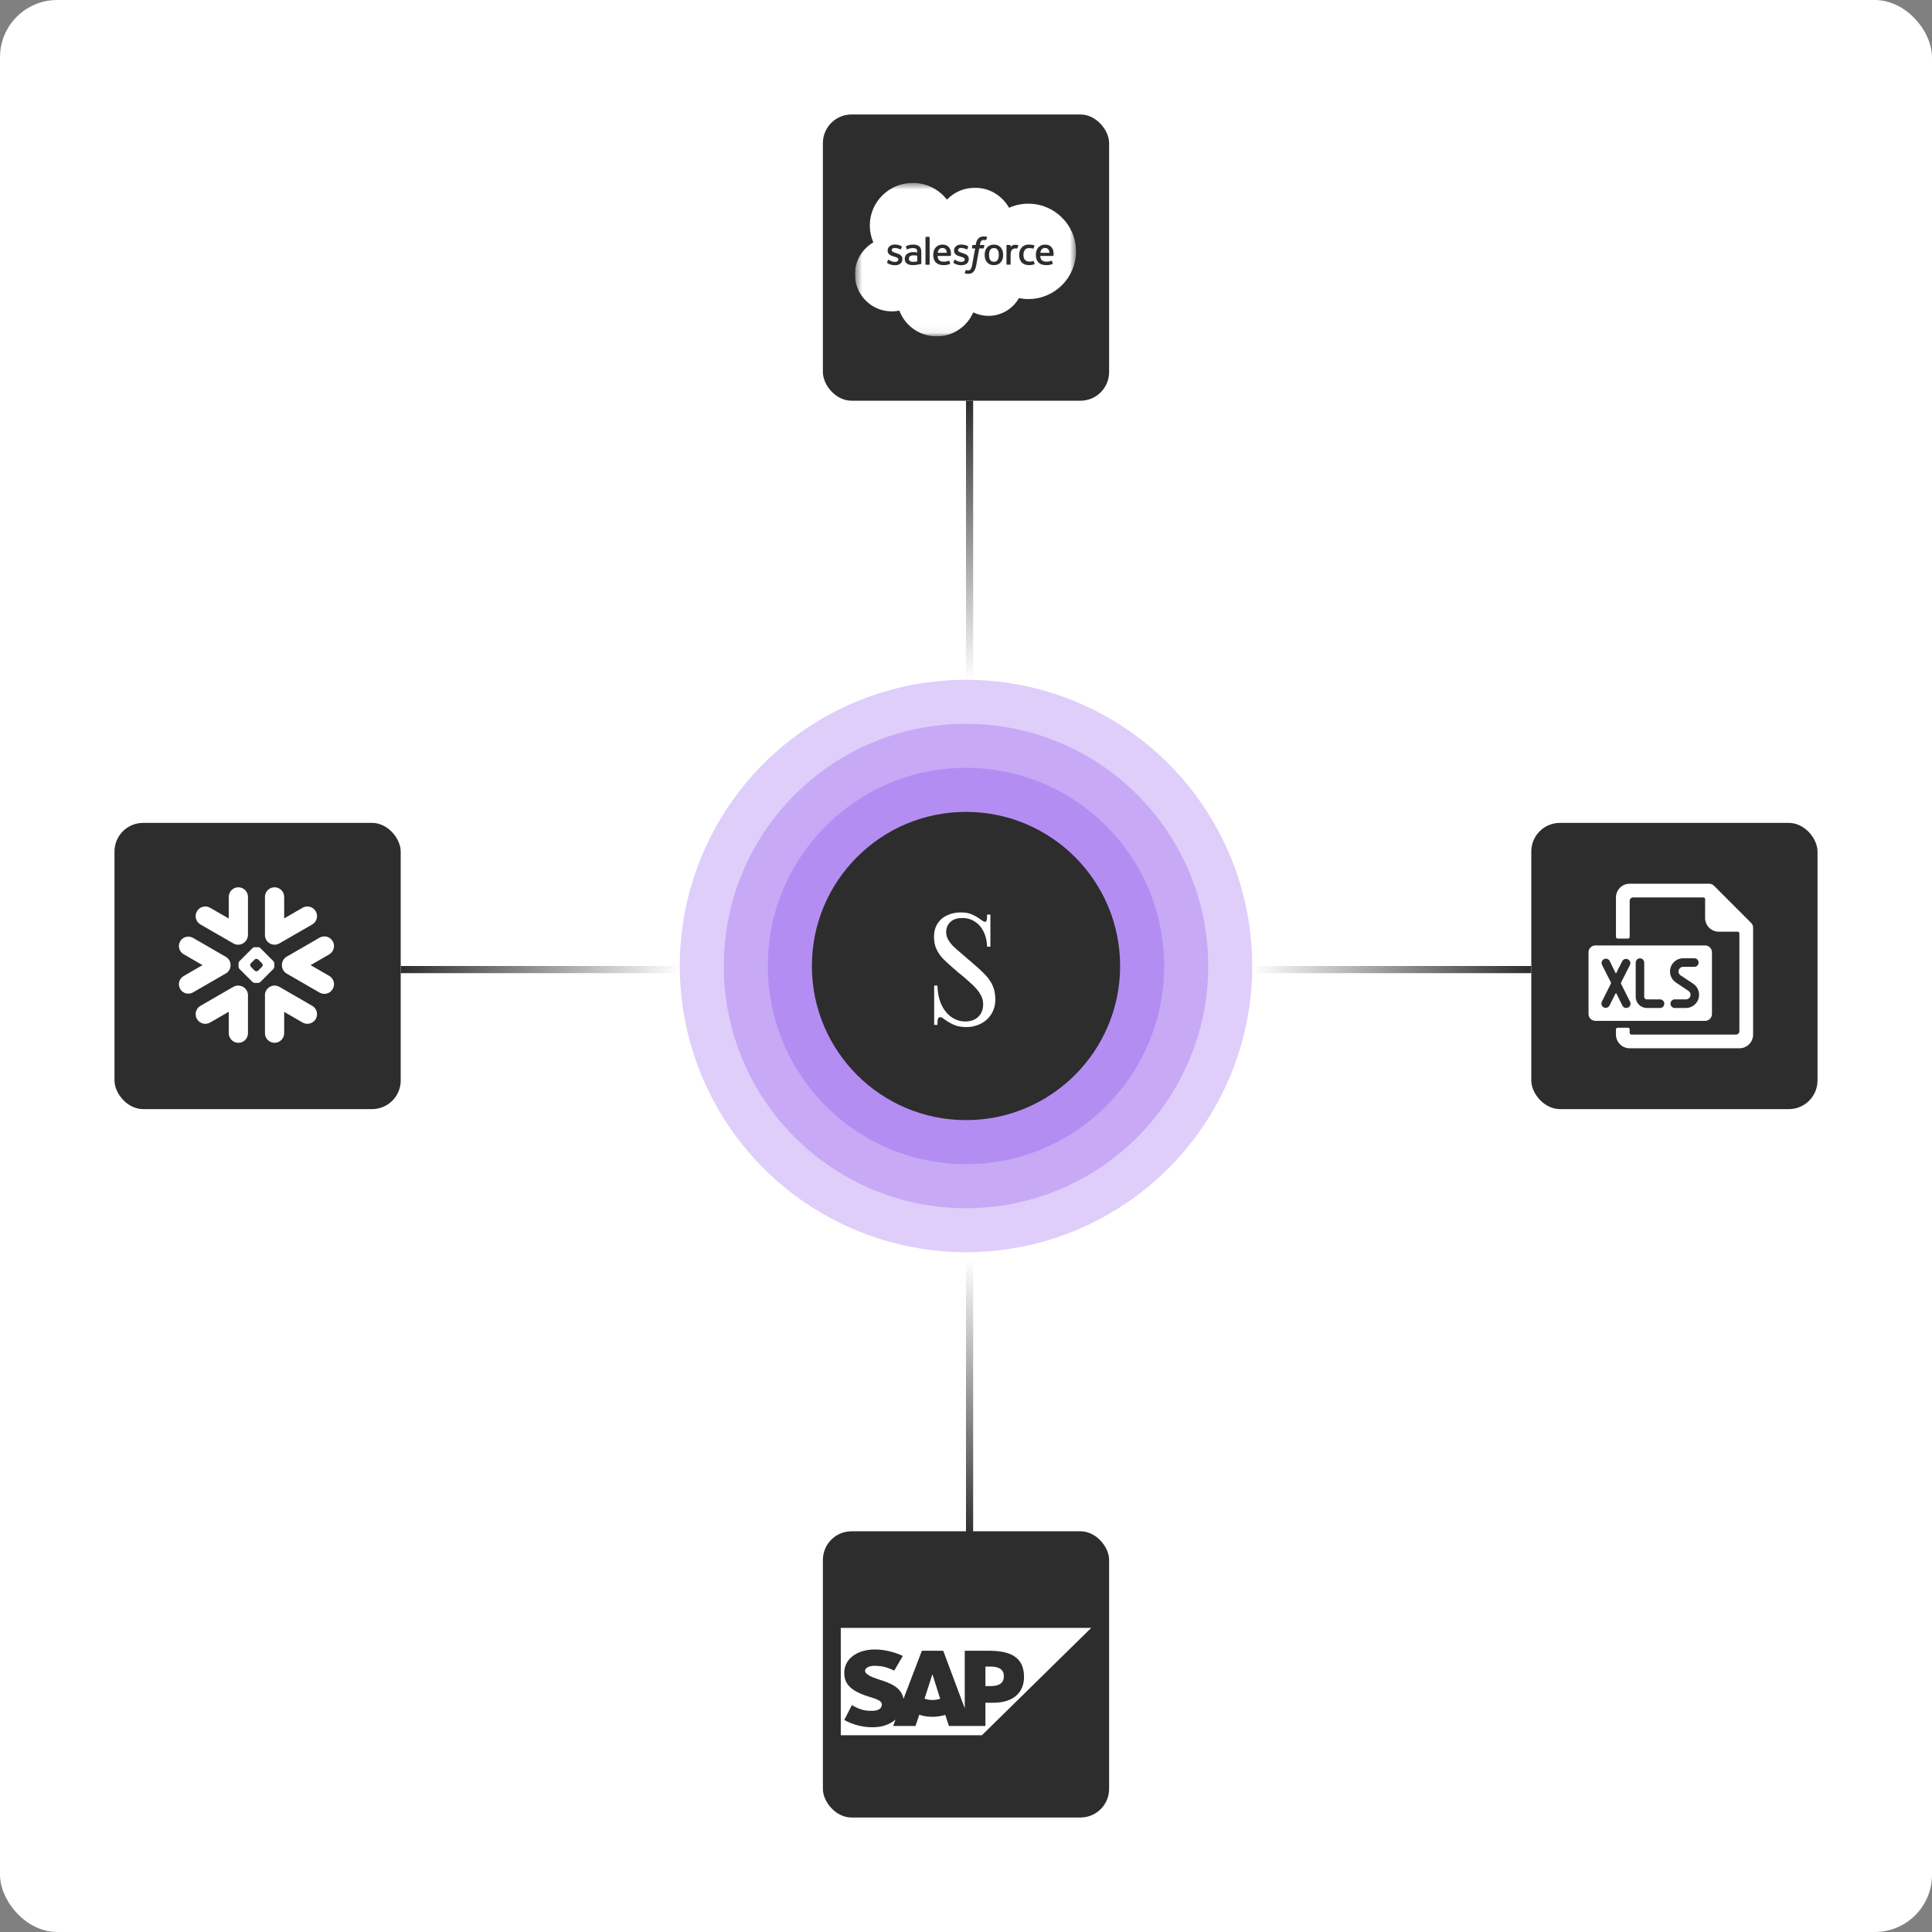 <svg width="270" height="270" viewBox="0 0 270 270" fill="none" xmlns="http://www.w3.org/2000/svg">
<rect x="0" y="0" width="270" height="270" fill="#808080" stroke="none"/>
<rect width="270" height="270" rx="8" fill="white"/>
<rect x="16" y="115" width="40" height="40" rx="4" fill="#2D2D2D"/>
<path d="M43.632 140.564L39.044 137.914C38.4 137.543 37.575 137.764 37.202 138.408C37.058 138.662 37.001 138.941 37.028 139.213V144.392C37.028 145.133 37.63 145.734 38.372 145.734C39.112 145.734 39.714 145.133 39.714 144.392V141.414L42.284 142.898C42.929 143.271 43.755 143.049 44.126 142.404C44.499 141.76 44.278 140.935 43.632 140.564Z" fill="white"/>
<path d="M32.222 134.885C32.23 134.406 31.978 133.961 31.564 133.721L26.976 131.072C26.776 130.957 26.548 130.896 26.319 130.896C25.849 130.896 25.411 131.148 25.177 131.555C24.814 132.184 25.03 132.99 25.659 133.354L28.304 134.879L25.659 136.406C25.355 136.582 25.136 136.865 25.046 137.205C24.954 137.545 25.001 137.9 25.177 138.205C25.411 138.611 25.849 138.863 26.317 138.863C26.548 138.863 26.776 138.803 26.976 138.688L31.564 136.039C31.974 135.801 32.226 135.359 32.222 134.885Z" fill="white"/>
<path d="M28.017 129.195L32.605 131.844C33.14 132.154 33.8 132.053 34.222 131.641C34.489 131.395 34.655 131.043 34.655 130.652V125.344C34.655 124.602 34.054 124 33.313 124C32.571 124 31.97 124.602 31.97 125.344V128.365L29.364 126.861C28.72 126.488 27.895 126.709 27.523 127.354C27.149 127.998 27.372 128.822 28.017 129.195Z" fill="white"/>
<path d="M38.333 135.1C38.333 135.201 38.274 135.342 38.202 135.416L36.384 137.234C36.312 137.307 36.169 137.365 36.067 137.365H35.605C35.503 137.365 35.36 137.307 35.288 137.234L33.468 135.416C33.395 135.342 33.337 135.201 33.337 135.1V134.637C33.337 134.533 33.395 134.393 33.468 134.32L35.288 132.5C35.36 132.428 35.503 132.369 35.605 132.369H36.067C36.169 132.369 36.312 132.428 36.384 132.5L38.202 134.32C38.274 134.393 38.333 134.533 38.333 134.637V135.1ZM36.71 134.877V134.857C36.71 134.783 36.667 134.68 36.614 134.625L36.077 134.09C36.024 134.035 35.921 133.992 35.845 133.992H35.825C35.751 133.992 35.648 134.035 35.593 134.09L35.058 134.625C35.005 134.678 34.962 134.781 34.962 134.857V134.877C34.962 134.953 35.005 135.057 35.058 135.109L35.593 135.646C35.648 135.699 35.751 135.742 35.825 135.742H35.845C35.921 135.742 36.024 135.699 36.077 135.646L36.614 135.109C36.667 135.057 36.71 134.953 36.71 134.877Z" fill="white"/>
<path d="M39.044 131.844L43.632 129.195C44.276 128.824 44.499 127.998 44.126 127.354C43.753 126.709 42.929 126.488 42.284 126.861L39.714 128.346V125.344C39.714 124.602 39.112 124 38.372 124C37.63 124 37.028 124.602 37.028 125.344V130.547C37.003 130.816 37.056 131.098 37.202 131.352C37.575 131.996 38.399 132.217 39.044 131.844Z" fill="white"/>
<path d="M33.525 137.758C33.22 137.7 32.894 137.748 32.605 137.914L28.017 140.565C27.372 140.936 27.149 141.76 27.523 142.405C27.895 143.051 28.72 143.272 29.364 142.899L31.97 141.395V144.393C31.97 145.133 32.571 145.735 33.313 145.735C34.054 145.735 34.655 145.133 34.655 144.393V139.084C34.655 138.414 34.165 137.86 33.525 137.758Z" fill="white"/>
<path d="M46.499 131.539C46.128 130.892 45.302 130.672 44.657 131.045L40.069 133.693C39.63 133.947 39.388 134.412 39.396 134.885C39.392 135.355 39.634 135.814 40.069 136.064L44.657 138.715C45.302 139.086 46.126 138.865 46.499 138.22C46.872 137.576 46.65 136.752 46.005 136.379L43.407 134.879L46.005 133.379C46.651 133.008 46.872 132.183 46.499 131.539Z" fill="white"/>
<rect x="214" y="115" width="40" height="40" rx="4" fill="#2D2D2D"/>
<g clip-path="url(#clip0_311_15)">
<path d="M239.25 141.708V133.083C239.25 132.829 239.149 132.585 238.969 132.406C238.79 132.226 238.546 132.125 238.292 132.125H222.958C222.704 132.125 222.46 132.226 222.281 132.406C222.101 132.585 222 132.829 222 133.083V141.708C222 141.962 222.101 142.206 222.281 142.386C222.46 142.566 222.704 142.667 222.958 142.667H238.292C238.546 142.667 238.79 142.566 238.969 142.386C239.149 142.206 239.25 141.962 239.25 141.708ZM227.807 140.002C227.878 140.145 227.889 140.309 227.839 140.46C227.788 140.611 227.681 140.736 227.539 140.807C227.455 140.845 227.363 140.864 227.271 140.865C227.16 140.866 227.051 140.836 226.956 140.779C226.861 140.721 226.784 140.638 226.734 140.539L225.891 138.833H225.776L224.932 140.52C224.882 140.619 224.806 140.702 224.711 140.76C224.616 140.817 224.507 140.847 224.396 140.846C224.303 140.845 224.212 140.826 224.127 140.788C223.986 140.716 223.878 140.592 223.828 140.441C223.778 140.29 223.789 140.126 223.859 139.983L225.115 137.482C225.129 137.449 225.136 137.413 225.136 137.377C225.136 137.34 225.129 137.305 225.115 137.271L223.859 134.789C223.808 134.65 223.81 134.496 223.865 134.358C223.919 134.22 224.023 134.107 224.156 134.041C224.289 133.974 224.441 133.959 224.585 133.998C224.728 134.037 224.852 134.128 224.932 134.253L225.766 135.958C225.773 135.97 225.783 135.98 225.794 135.987C225.806 135.994 225.82 135.998 225.833 135.998C225.847 135.998 225.86 135.994 225.872 135.987C225.884 135.98 225.894 135.97 225.9 135.958C225.9 135.901 226.734 134.281 226.734 134.281C226.815 134.157 226.939 134.066 227.082 134.027C227.225 133.988 227.378 134.003 227.511 134.07C227.644 134.136 227.747 134.249 227.802 134.387C227.857 134.525 227.859 134.679 227.807 134.818L226.552 137.29C226.538 137.324 226.531 137.36 226.531 137.396C226.531 137.432 226.538 137.468 226.552 137.501L227.807 140.002ZM232.062 140.865H230.146C229.942 140.865 229.74 140.825 229.552 140.747C229.363 140.669 229.192 140.554 229.048 140.41C228.904 140.266 228.79 140.095 228.712 139.907C228.633 139.718 228.593 139.516 228.593 139.313V134.521C228.593 134.443 228.609 134.366 228.639 134.293C228.668 134.221 228.712 134.156 228.767 134.101C228.823 134.046 228.888 134.002 228.96 133.972C229.032 133.942 229.109 133.927 229.187 133.927C229.266 133.927 229.343 133.942 229.415 133.972C229.487 134.002 229.552 134.046 229.608 134.101C229.663 134.156 229.707 134.221 229.736 134.293C229.766 134.366 229.782 134.443 229.782 134.521V139.313C229.782 139.36 229.791 139.407 229.81 139.45C229.828 139.494 229.855 139.534 229.889 139.567C229.923 139.6 229.963 139.626 230.007 139.643C230.051 139.66 230.098 139.668 230.146 139.667H232.062C232.208 139.686 232.342 139.757 232.44 139.867C232.537 139.977 232.59 140.119 232.59 140.266C232.59 140.413 232.537 140.555 232.44 140.665C232.342 140.775 232.208 140.847 232.062 140.865ZM234.87 136.313L236.634 137.482C236.885 137.653 237.091 137.883 237.233 138.152C237.375 138.421 237.449 138.721 237.448 139.025C237.448 139.513 237.254 139.981 236.909 140.326C236.564 140.671 236.096 140.865 235.608 140.865H233.979C233.833 140.847 233.699 140.775 233.602 140.665C233.505 140.555 233.451 140.413 233.451 140.266C233.451 140.119 233.505 139.977 233.602 139.867C233.699 139.757 233.833 139.686 233.979 139.667H235.608C235.78 139.667 235.944 139.6 236.066 139.48C236.188 139.359 236.257 139.196 236.26 139.025C236.259 138.917 236.231 138.81 236.18 138.715C236.128 138.62 236.053 138.538 235.963 138.479L234.2 137.3C233.872 137.079 233.624 136.759 233.491 136.386C233.359 136.014 233.349 135.608 233.464 135.23C233.579 134.852 233.811 134.52 234.128 134.284C234.445 134.048 234.83 133.919 235.225 133.917H236.854C237 133.936 237.134 134.007 237.231 134.117C237.328 134.227 237.382 134.369 237.382 134.516C237.382 134.663 237.328 134.805 237.231 134.915C237.134 135.025 237 135.097 236.854 135.115H235.225C235.085 135.115 234.948 135.161 234.836 135.245C234.723 135.329 234.641 135.447 234.601 135.582C234.561 135.716 234.566 135.86 234.614 135.992C234.663 136.124 234.753 136.236 234.87 136.313Z" fill="white"/>
<path d="M244.722 128.972L239.528 123.778C239.349 123.601 239.108 123.501 238.857 123.5H227.75C227.242 123.5 226.754 123.702 226.395 124.061C226.035 124.421 225.833 124.908 225.833 125.417V130.927C225.833 130.991 225.858 131.052 225.903 131.096C225.948 131.141 226.009 131.167 226.073 131.167H227.51C227.574 131.167 227.635 131.141 227.68 131.096C227.725 131.052 227.75 130.991 227.75 130.927V125.896C227.75 125.769 227.8 125.647 227.89 125.557C227.98 125.467 228.102 125.417 228.229 125.417H238.052C238.116 125.417 238.176 125.442 238.221 125.487C238.266 125.532 238.292 125.593 238.292 125.656V128.292C238.292 128.8 238.494 129.288 238.853 129.647C239.212 130.006 239.7 130.208 240.208 130.208H242.844C242.907 130.208 242.968 130.234 243.013 130.279C243.058 130.323 243.083 130.384 243.083 130.448V144.104C243.083 144.231 243.033 144.353 242.943 144.443C242.853 144.533 242.731 144.583 242.604 144.583H227.99C227.926 144.583 227.865 144.558 227.82 144.513C227.775 144.468 227.75 144.407 227.75 144.344V143.865C227.75 143.801 227.725 143.74 227.68 143.695C227.635 143.65 227.574 143.625 227.51 143.625H226.073C226.009 143.625 225.948 143.65 225.903 143.695C225.858 143.74 225.833 143.801 225.833 143.865V144.583C225.833 145.092 226.035 145.579 226.395 145.939C226.754 146.298 227.242 146.5 227.75 146.5H243.083C243.592 146.5 244.079 146.298 244.439 145.939C244.798 145.579 245 145.092 245 144.583V129.643C244.999 129.392 244.899 129.151 244.722 128.972Z" fill="white"/>
</g>
<rect x="115" y="214" width="40" height="40" rx="4" fill="#2D2D2D"/>
<g clip-path="url(#clip1_311_15)">
<path fill-rule="evenodd" clip-rule="evenodd" d="M117.5 244.5H135.189L152.5 227.5H117.5V244.5Z" fill="white"/>
<path fill-rule="evenodd" clip-rule="evenodd" d="M138.271 230.696L134.825 230.694V238.738L131.816 230.694H128.832L126.262 237.421C125.988 235.725 124.202 235.139 122.796 234.7C121.868 234.407 120.883 233.977 120.892 233.501C120.9 233.11 121.42 232.748 122.451 232.802C123.145 232.838 123.756 232.893 124.973 233.469L126.17 231.423C125.059 230.868 123.525 230.517 122.267 230.516H122.26C120.793 230.516 119.571 230.983 118.814 231.751C118.286 232.288 118.001 232.97 117.989 233.725C117.97 234.763 118.358 235.499 119.172 236.086C119.86 236.582 120.74 236.902 121.515 237.138C122.472 237.429 123.252 237.682 123.243 238.222C123.236 238.418 123.16 238.601 123.016 238.75C122.778 238.991 122.412 239.082 121.906 239.091C120.93 239.112 120.206 238.962 119.053 238.293L117.989 240.368C119.139 241.01 120.501 241.387 121.89 241.387L122.068 241.385C123.277 241.363 124.253 241.025 125.033 240.409C125.078 240.374 125.118 240.338 125.159 240.302L124.813 241.208H127.943L128.468 239.64C129.018 239.824 129.644 239.926 130.308 239.926C130.955 239.926 131.564 239.829 132.104 239.655L132.61 241.208H137.714V237.961H138.827C141.518 237.961 143.109 236.615 143.109 234.361C143.109 231.849 141.563 230.697 138.271 230.697L138.271 230.696ZM130.308 237.579C129.906 237.579 129.529 237.51 129.204 237.389L130.296 234.006H130.317L131.39 237.399C131.068 237.511 130.699 237.579 130.308 237.579H130.308ZM138.473 235.635H137.714V232.909H138.473C139.485 232.909 140.292 233.239 140.292 234.254C140.292 235.304 139.485 235.635 138.473 235.635Z" fill="#2D2D2D"/>
</g>
<rect x="115" y="16" width="40" height="40" rx="4" fill="#2D2D2D"/>
<g clip-path="url(#clip2_311_15)">
<mask id="mask0_311_15" style="mask-type:luminance" maskUnits="userSpaceOnUse" x="119" y="25" width="32" height="22">
<path d="M119.507 25.557H150.393V46.944H119.507V25.557Z" fill="white"/>
</mask>
<g mask="url(#mask0_311_15)">
<path fill-rule="evenodd" clip-rule="evenodd" d="M132.332 27.898C133.329 26.869 134.716 26.232 136.249 26.232C138.293 26.232 140.065 27.358 141.018 29.035C141.865 28.66 142.782 28.466 143.71 28.466C147.389 28.466 150.375 31.449 150.375 35.13C150.375 38.811 147.389 41.794 143.71 41.794C143.26 41.794 142.822 41.749 142.392 41.665C141.558 43.139 139.962 44.141 138.145 44.141C137.406 44.143 136.676 43.976 136.011 43.655C135.165 45.625 133.195 47.009 130.901 47.009C128.505 47.009 126.472 45.512 125.689 43.407C125.34 43.48 124.984 43.517 124.628 43.517C121.778 43.517 119.473 41.198 119.473 38.35C119.473 36.436 120.511 34.77 122.05 33.87C121.724 33.124 121.556 32.319 121.556 31.506C121.556 28.219 124.248 25.562 127.563 25.562C129.505 25.562 131.243 26.48 132.333 27.904" fill="white"/>
</g>
<path fill-rule="evenodd" clip-rule="evenodd" d="M123.974 36.678C123.955 36.728 123.981 36.738 123.987 36.747C124.045 36.789 124.104 36.819 124.163 36.853C124.479 37.018 124.776 37.067 125.088 37.067C125.721 37.067 126.115 36.732 126.115 36.194V36.184C126.115 35.686 125.67 35.505 125.254 35.376L125.2 35.358C124.886 35.257 124.614 35.169 124.614 34.964V34.954C124.614 34.778 124.773 34.649 125.018 34.649C125.291 34.649 125.616 34.739 125.824 34.852C125.824 34.852 125.885 34.892 125.907 34.833C125.92 34.801 126.026 34.52 126.037 34.488C126.049 34.455 126.028 34.431 126.006 34.418C125.768 34.274 125.438 34.176 125.098 34.176L125.034 34.176C124.454 34.176 124.049 34.524 124.049 35.021V35.032C124.049 35.556 124.496 35.728 124.914 35.846L124.981 35.867C125.286 35.959 125.549 36.04 125.549 36.252V36.262C125.549 36.457 125.378 36.602 125.103 36.602C124.996 36.602 124.655 36.6 124.286 36.369C124.242 36.343 124.216 36.325 124.182 36.304C124.164 36.293 124.118 36.273 124.099 36.332L123.974 36.677M133.251 36.677C133.231 36.727 133.258 36.737 133.264 36.746C133.322 36.788 133.381 36.818 133.44 36.852C133.756 37.017 134.053 37.066 134.365 37.066C134.998 37.066 135.392 36.731 135.392 36.193V36.183C135.392 35.685 134.948 35.504 134.532 35.375L134.477 35.357C134.163 35.256 133.891 35.168 133.891 34.963V34.953C133.891 34.777 134.05 34.648 134.295 34.648C134.568 34.648 134.892 34.738 135.101 34.851C135.101 34.851 135.162 34.891 135.185 34.832C135.197 34.8 135.303 34.519 135.313 34.487C135.325 34.455 135.304 34.43 135.282 34.417C135.044 34.273 134.714 34.175 134.374 34.175L134.31 34.175C133.73 34.175 133.325 34.523 133.325 35.02V35.031C133.325 35.556 133.772 35.727 134.19 35.845L134.257 35.866C134.563 35.958 134.825 36.039 134.825 36.251V36.261C134.825 36.456 134.654 36.601 134.379 36.601C134.272 36.601 133.93 36.599 133.562 36.368C133.518 36.342 133.492 36.325 133.458 36.303C133.446 36.296 133.393 36.275 133.374 36.331L133.25 36.676M139.586 35.622C139.586 35.926 139.529 36.166 139.417 36.336C139.305 36.504 139.136 36.586 138.901 36.586C138.666 36.586 138.498 36.504 138.388 36.337C138.277 36.168 138.221 35.927 138.221 35.623C138.221 35.319 138.277 35.081 138.388 34.913C138.498 34.746 138.665 34.666 138.901 34.666C139.137 34.666 139.305 34.747 139.417 34.913C139.529 35.081 139.586 35.319 139.586 35.623M140.115 35.059C140.063 34.885 139.982 34.732 139.874 34.603C139.766 34.475 139.63 34.372 139.468 34.297C139.306 34.222 139.116 34.185 138.9 34.185C138.684 34.185 138.495 34.223 138.332 34.297C138.171 34.372 138.034 34.475 137.926 34.603C137.818 34.732 137.737 34.885 137.685 35.059C137.633 35.233 137.607 35.422 137.607 35.623C137.607 35.825 137.633 36.014 137.685 36.187C137.737 36.362 137.818 36.515 137.926 36.643C138.034 36.772 138.171 36.874 138.332 36.947C138.495 37.02 138.685 37.057 138.9 37.057C139.115 37.057 139.305 37.02 139.467 36.947C139.628 36.874 139.765 36.772 139.873 36.643C139.981 36.515 140.062 36.362 140.114 36.187C140.165 36.014 140.192 35.825 140.192 35.623C140.192 35.423 140.165 35.233 140.114 35.059M144.463 36.5C144.446 36.449 144.395 36.468 144.395 36.468C144.318 36.498 144.236 36.525 144.149 36.538C144.061 36.552 143.963 36.559 143.859 36.559C143.604 36.559 143.399 36.483 143.254 36.334C143.108 36.184 143.026 35.943 143.027 35.617C143.028 35.319 143.1 35.096 143.23 34.925C143.359 34.757 143.556 34.669 143.817 34.669C144.035 34.669 144.202 34.694 144.377 34.748C144.377 34.748 144.419 34.766 144.438 34.712C144.485 34.585 144.519 34.493 144.569 34.354C144.583 34.314 144.549 34.297 144.536 34.292C144.467 34.266 144.306 34.222 144.183 34.204C144.068 34.186 143.935 34.177 143.785 34.177C143.563 34.177 143.365 34.215 143.196 34.29C143.027 34.364 142.884 34.468 142.77 34.596C142.657 34.724 142.57 34.877 142.513 35.052C142.455 35.225 142.426 35.416 142.426 35.617C142.426 36.051 142.544 36.404 142.778 36.662C143.012 36.92 143.364 37.051 143.823 37.051C144.094 37.051 144.373 36.997 144.572 36.918C144.572 36.918 144.611 36.9 144.594 36.856L144.463 36.5M145.389 35.33C145.414 35.161 145.461 35.02 145.534 34.911C145.644 34.744 145.811 34.653 146.046 34.653C146.281 34.653 146.437 34.745 146.548 34.911C146.622 35.02 146.654 35.166 146.666 35.33L145.383 35.329L145.389 35.33ZM147.172 34.958C147.127 34.79 147.015 34.62 146.942 34.543C146.826 34.42 146.714 34.333 146.602 34.286C146.439 34.218 146.265 34.182 146.088 34.183C145.865 34.183 145.661 34.22 145.497 34.297C145.332 34.373 145.194 34.478 145.084 34.608C144.976 34.739 144.894 34.893 144.841 35.07C144.789 35.244 144.763 35.436 144.763 35.636C144.763 35.841 144.79 36.031 144.844 36.203C144.898 36.377 144.986 36.529 145.104 36.655C145.222 36.782 145.373 36.881 145.555 36.951C145.735 37.02 145.955 37.056 146.206 37.055C146.723 37.053 146.996 36.939 147.107 36.877C147.127 36.866 147.146 36.847 147.122 36.792L147.005 36.467C146.988 36.419 146.938 36.436 146.938 36.436C146.81 36.484 146.628 36.569 146.202 36.568C145.924 36.567 145.718 36.486 145.589 36.358C145.457 36.228 145.391 36.038 145.381 35.767L147.175 35.769C147.175 35.769 147.223 35.768 147.227 35.723C147.229 35.704 147.289 35.358 147.174 34.958L147.172 34.958ZM131.047 35.33C131.072 35.161 131.119 35.02 131.192 34.911C131.302 34.744 131.469 34.653 131.705 34.653C131.94 34.653 132.095 34.745 132.206 34.911C132.28 35.02 132.312 35.166 132.325 35.33L131.041 35.329L131.047 35.33ZM132.83 34.958C132.785 34.79 132.673 34.62 132.6 34.543C132.485 34.42 132.372 34.333 132.26 34.286C132.098 34.218 131.923 34.182 131.747 34.183C131.523 34.183 131.32 34.22 131.155 34.297C130.99 34.373 130.852 34.478 130.743 34.608C130.634 34.739 130.552 34.893 130.5 35.07C130.448 35.244 130.421 35.436 130.421 35.636C130.421 35.841 130.449 36.031 130.503 36.203C130.557 36.377 130.645 36.529 130.762 36.655C130.88 36.782 131.031 36.881 131.212 36.951C131.393 37.02 131.611 37.056 131.863 37.055C132.381 37.053 132.653 36.939 132.765 36.877C132.784 36.866 132.803 36.847 132.78 36.792L132.663 36.467C132.645 36.419 132.595 36.436 132.595 36.436C132.467 36.484 132.285 36.569 131.859 36.568C131.582 36.567 131.376 36.486 131.246 36.358C131.115 36.228 131.049 36.038 131.038 35.767L132.833 35.769C132.833 35.769 132.88 35.768 132.885 35.723C132.887 35.704 132.946 35.358 132.831 34.958L132.83 34.958ZM127.175 36.489C127.105 36.433 127.095 36.42 127.072 36.384C127.036 36.329 127.018 36.252 127.018 36.153C127.018 35.998 127.07 35.885 127.178 35.809C127.177 35.81 127.332 35.677 127.698 35.681C127.861 35.684 128.023 35.698 128.184 35.722V36.529H128.184C128.184 36.529 127.957 36.578 127.701 36.593C127.336 36.615 127.175 36.489 127.176 36.489L127.175 36.489ZM127.888 35.239C127.815 35.234 127.721 35.232 127.609 35.232C127.455 35.232 127.307 35.251 127.168 35.288C127.028 35.325 126.902 35.383 126.794 35.46C126.686 35.536 126.597 35.636 126.534 35.752C126.471 35.87 126.439 36.007 126.439 36.162C126.439 36.32 126.466 36.456 126.521 36.568C126.574 36.678 126.655 36.774 126.755 36.846C126.854 36.917 126.977 36.971 127.119 37.002C127.26 37.034 127.419 37.05 127.594 37.05C127.778 37.05 127.961 37.035 128.138 37.005C128.289 36.979 128.439 36.95 128.589 36.918C128.648 36.904 128.715 36.887 128.715 36.887C128.759 36.876 128.755 36.828 128.755 36.828L128.754 35.208C128.754 34.852 128.659 34.587 128.469 34.424C128.281 34.261 128.005 34.179 127.647 34.179C127.513 34.179 127.296 34.197 127.167 34.222C127.167 34.222 126.776 34.298 126.615 34.423C126.615 34.423 126.58 34.444 126.599 34.493L126.726 34.831C126.742 34.875 126.785 34.86 126.785 34.86C126.785 34.86 126.798 34.855 126.814 34.845C127.158 34.66 127.594 34.665 127.594 34.665C127.788 34.665 127.937 34.704 128.037 34.78C128.135 34.855 128.185 34.967 128.185 35.203V35.278C128.032 35.256 127.89 35.244 127.89 35.244L127.888 35.239ZM142.309 34.324C142.312 34.318 142.313 34.312 142.313 34.306C142.313 34.299 142.312 34.293 142.309 34.287C142.307 34.281 142.303 34.275 142.299 34.271C142.294 34.266 142.288 34.263 142.282 34.26C142.252 34.249 142.1 34.217 141.983 34.21C141.758 34.196 141.633 34.233 141.52 34.283C141.409 34.333 141.286 34.413 141.218 34.505L141.218 34.289C141.218 34.259 141.197 34.235 141.167 34.235H140.708C140.678 34.235 140.657 34.259 140.657 34.289V36.934C140.657 36.949 140.662 36.962 140.673 36.972C140.683 36.983 140.697 36.988 140.711 36.988H141.181C141.196 36.988 141.209 36.983 141.219 36.972C141.23 36.962 141.235 36.949 141.235 36.934V35.606C141.235 35.428 141.255 35.252 141.295 35.14C141.333 35.03 141.386 34.942 141.451 34.879C141.513 34.818 141.589 34.773 141.673 34.747C141.751 34.725 141.832 34.714 141.913 34.714C142.007 34.714 142.11 34.737 142.11 34.737C142.144 34.741 142.164 34.72 142.175 34.69C142.206 34.608 142.293 34.365 142.31 34.317" fill="#2D2D2D"/>
<path fill-rule="evenodd" clip-rule="evenodd" d="M137.918 33.103C137.86 33.086 137.801 33.072 137.741 33.062C137.661 33.048 137.579 33.042 137.498 33.043C137.174 33.043 136.919 33.134 136.739 33.313C136.561 33.491 136.44 33.762 136.379 34.118L136.357 34.239H135.951C135.951 34.239 135.901 34.237 135.891 34.29L135.824 34.66C135.819 34.695 135.835 34.717 135.882 34.717H136.278L135.877 36.939C135.845 37.118 135.809 37.265 135.769 37.377C135.73 37.487 135.692 37.569 135.644 37.629C135.599 37.687 135.555 37.73 135.48 37.755C135.419 37.775 135.347 37.785 135.27 37.785C135.226 37.785 135.169 37.778 135.126 37.769C135.083 37.761 135.061 37.751 135.029 37.738C135.029 37.738 134.983 37.721 134.965 37.767C134.95 37.804 134.844 38.092 134.832 38.128C134.819 38.163 134.837 38.19 134.859 38.198C134.912 38.217 134.951 38.229 135.023 38.246C135.123 38.269 135.207 38.271 135.285 38.271C135.45 38.271 135.6 38.248 135.725 38.203C135.85 38.158 135.96 38.08 136.056 37.974C136.16 37.86 136.226 37.74 136.289 37.577C136.351 37.415 136.404 37.214 136.446 36.98L136.85 34.717H137.44C137.44 34.717 137.49 34.718 137.5 34.665L137.567 34.296C137.571 34.26 137.556 34.238 137.508 34.239H136.936C136.938 34.226 136.964 34.026 137.03 33.838C137.058 33.758 137.111 33.693 137.156 33.649C137.197 33.606 137.249 33.575 137.306 33.556C137.368 33.537 137.433 33.528 137.498 33.529C137.552 33.529 137.605 33.535 137.645 33.543C137.701 33.555 137.722 33.561 137.737 33.566C137.795 33.583 137.803 33.566 137.814 33.538L137.951 33.165C137.965 33.125 137.931 33.108 137.918 33.103ZM129.916 36.944C129.916 36.974 129.895 36.998 129.865 36.998H129.39C129.359 36.998 129.338 36.974 129.338 36.944V33.154C129.338 33.124 129.359 33.1 129.39 33.1H129.865C129.895 33.1 129.916 33.124 129.916 33.154V36.944Z" fill="#2D2D2D"/>
</g>
<line x1="56" y1="135.5" x2="95" y2="135.5" stroke="url(#paint0_linear_311_15)"/>
<line y1="-0.5" x2="39" y2="-0.5" transform="matrix(-1 8.74228e-08 8.74228e-08 1 214 136)" stroke="url(#paint1_linear_311_15)"/>
<line x1="135.5" y1="56" x2="135.5" y2="95" stroke="url(#paint2_linear_311_15)"/>
<line y1="-0.5" x2="39" y2="-0.5" transform="matrix(-4.37114e-08 -1 -1 4.37114e-08 135 215)" stroke="url(#paint3_linear_311_15)"/>
<circle cx="135" cy="135" r="27.692" fill="#7932EA" fill-opacity="0.24"/>
<circle cx="135" cy="135" r="33.846" fill="#7932EA" fill-opacity="0.24"/>
<circle cx="135" cy="135" r="40" fill="#7932EA" fill-opacity="0.24"/>
<circle cx="135" cy="135" r="21.538" fill="#2D2D2D"/>
<path d="M130.549 137.736H131.007C131.032 138.741 131.217 139.625 131.56 140.388C131.916 141.151 132.387 141.736 132.972 142.143C133.557 142.55 134.193 142.753 134.879 142.753C135.655 142.753 136.266 142.537 136.711 142.105C137.169 141.659 137.398 141.068 137.398 140.33C137.398 139.847 137.264 139.383 136.997 138.938C136.73 138.493 136.386 138.073 135.967 137.679C135.56 137.284 135.007 136.795 134.307 136.21C134.205 136.134 134.104 136.057 134.002 135.981C133.9 135.892 133.798 135.803 133.697 135.714C132.845 134.989 132.209 134.41 131.789 133.978C131.382 133.545 131.07 133.088 130.854 132.604C130.638 132.121 130.53 131.555 130.53 130.906C130.53 130.194 130.695 129.584 131.026 129.075C131.357 128.554 131.808 128.166 132.38 127.911C132.953 127.644 133.589 127.511 134.288 127.511C134.911 127.511 135.426 127.606 135.833 127.797C136.253 127.975 136.666 128.217 137.073 128.522C137.188 128.598 137.296 128.668 137.398 128.732C137.499 128.795 137.588 128.827 137.665 128.827C137.766 128.827 137.836 128.763 137.874 128.636C137.925 128.496 137.951 128.223 137.951 127.816H138.409V132.299H137.951C137.925 131.511 137.766 130.817 137.474 130.22C137.181 129.609 136.774 129.139 136.253 128.808C135.744 128.465 135.159 128.293 134.498 128.293C133.747 128.293 133.182 128.484 132.8 128.865C132.418 129.234 132.228 129.692 132.228 130.239C132.228 130.62 132.323 130.983 132.514 131.326C132.717 131.67 132.965 131.987 133.258 132.28C133.55 132.56 133.964 132.922 134.498 133.367C134.587 133.444 134.682 133.526 134.784 133.615C134.886 133.692 134.981 133.774 135.07 133.863C135.185 133.952 135.286 134.041 135.375 134.13C135.477 134.207 135.579 134.289 135.681 134.378C136.571 135.142 137.232 135.752 137.665 136.21C138.11 136.655 138.459 137.157 138.714 137.717C138.968 138.264 139.095 138.912 139.095 139.663C139.095 140.464 138.905 141.157 138.523 141.742C138.154 142.327 137.658 142.772 137.035 143.078C136.425 143.383 135.782 143.535 135.108 143.535C134.396 143.535 133.817 143.44 133.372 143.249C132.927 143.058 132.488 142.81 132.056 142.505C131.929 142.403 131.808 142.321 131.694 142.257C131.592 142.181 131.496 142.143 131.407 142.143C131.255 142.143 131.147 142.225 131.083 142.391C131.032 142.543 131.007 142.823 131.007 143.23H130.549V137.736Z" fill="white"/>
<defs>
<linearGradient id="paint0_linear_311_15" x1="56" y1="136.5" x2="95" y2="136.5" gradientUnits="userSpaceOnUse">
<stop stop-color="#2D2D2D"/>
<stop offset="1" stop-color="#2D2D2D" stop-opacity="0"/>
</linearGradient>
<linearGradient id="paint1_linear_311_15" x1="0" y1="0.5" x2="39" y2="0.5" gradientUnits="userSpaceOnUse">
<stop stop-color="#2D2D2D"/>
<stop offset="1" stop-color="#2D2D2D" stop-opacity="0"/>
</linearGradient>
<linearGradient id="paint2_linear_311_15" x1="134.5" y1="56" x2="134.5" y2="95" gradientUnits="userSpaceOnUse">
<stop stop-color="#2D2D2D"/>
<stop offset="1" stop-color="#2D2D2D" stop-opacity="0"/>
</linearGradient>
<linearGradient id="paint3_linear_311_15" x1="0" y1="0.5" x2="39" y2="0.5" gradientUnits="userSpaceOnUse">
<stop stop-color="#2D2D2D"/>
<stop offset="1" stop-color="#2D2D2D" stop-opacity="0"/>
</linearGradient>
<clipPath id="clip0_311_15">
<rect width="23" height="23" fill="white" transform="translate(222 123.5)"/>
</clipPath>
<clipPath id="clip1_311_15">
<rect width="35" height="17" fill="white" transform="translate(117.5 225.5)"/>
</clipPath>
<clipPath id="clip2_311_15">
<rect width="31" height="21.5" fill="white" transform="translate(119.5 25.5)"/>
</clipPath>
</defs>
</svg>
